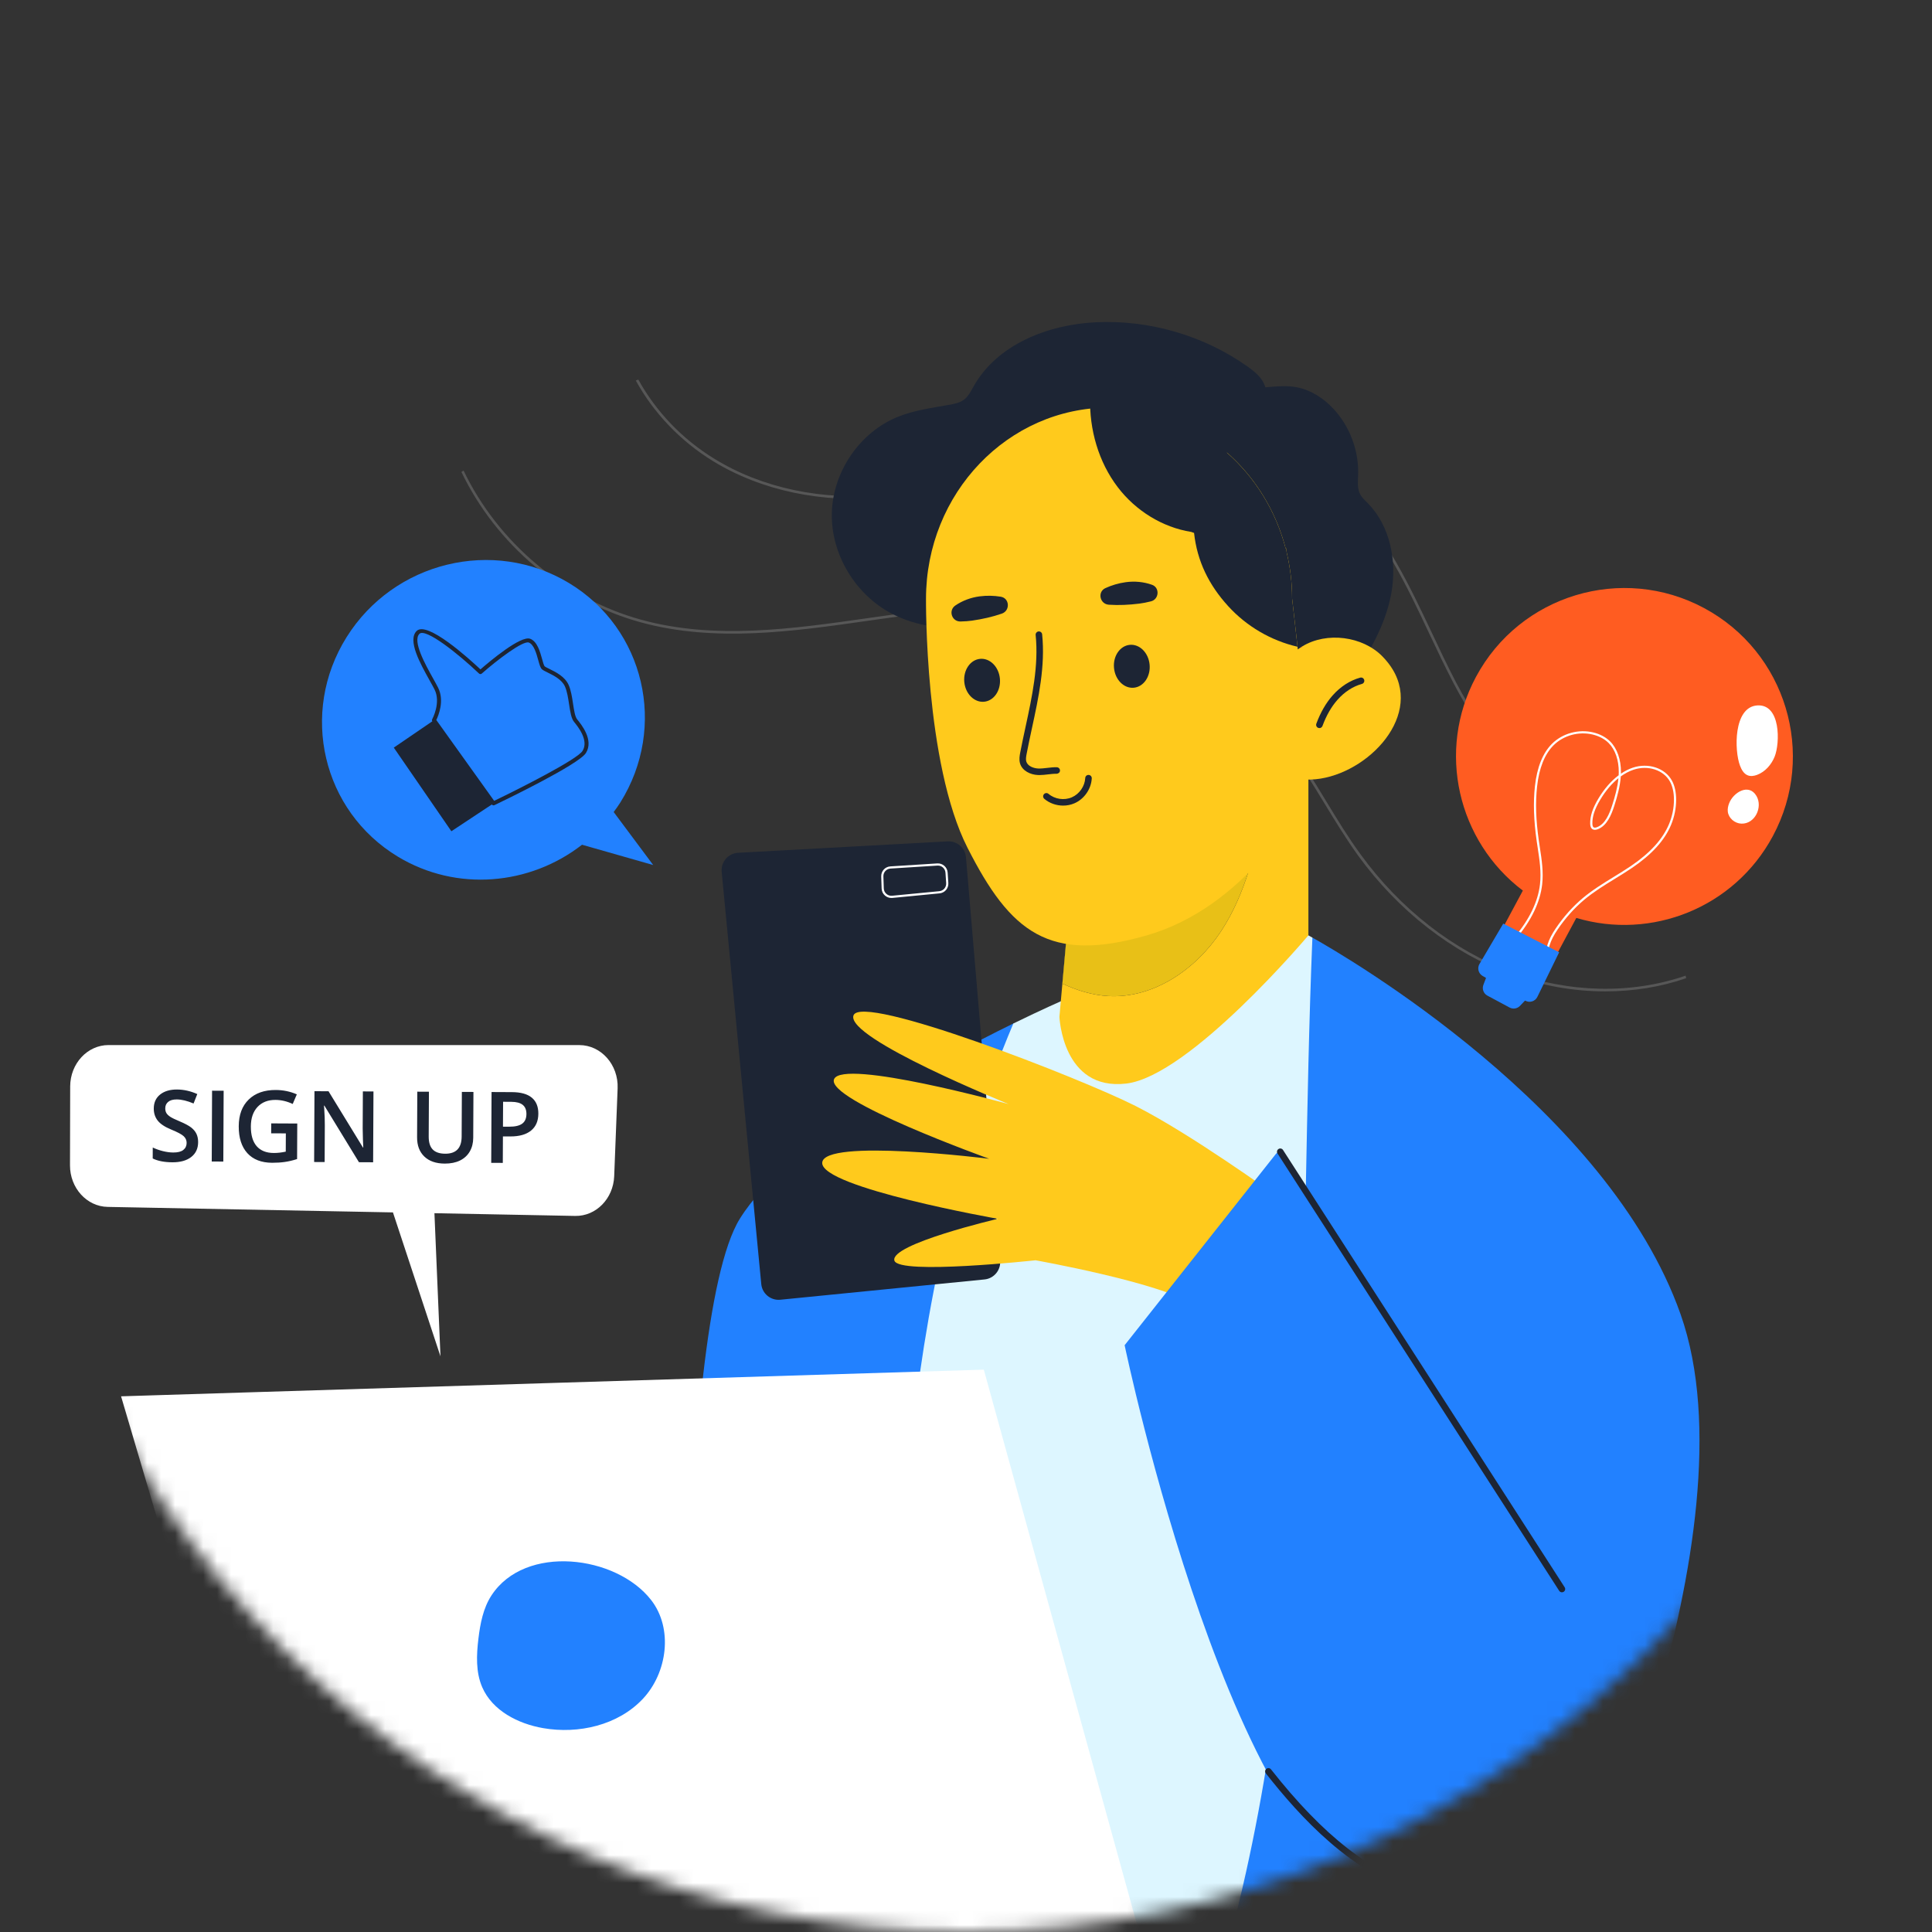 <svg width="138" height="138" viewBox="0 0 138 138" fill="none" xmlns="http://www.w3.org/2000/svg">
<rect x="0" y="0" width="138" height="138" fill="#333333" stroke="none"/>
<mask id="mask0" mask-type="alpha" maskUnits="userSpaceOnUse" x="0" y="0" width="138" height="138">
<circle cx="69" cy="69" r="69" fill="#D2EDFF"/>
</mask>
<g mask="url(#mask0)">
<g opacity="0.42">
<path opacity="0.42" d="M119.631 93.622C119.616 93.698 119.601 93.765 119.586 93.833C113.467 91.814 106.437 92.326 100.959 95.664C95.842 98.792 92.195 103.885 88.669 108.806C84.66 114.397 80.515 120.177 74.231 122.972C71.827 124.035 69.182 124.555 66.53 124.555C62.325 124.555 58.098 123.251 54.775 120.75C52.047 118.692 49.907 115.95 47.842 113.29C46.817 111.963 45.747 110.592 44.625 109.326C40.066 104.194 34.527 100.969 29.026 100.246C23.586 99.53 18.1 101.482 14.807 105.114C14.77 105.053 14.739 104.993 14.717 104.925C18.062 101.286 23.578 99.334 29.049 100.057C34.595 100.788 40.179 104.036 44.76 109.198C45.89 110.471 46.96 111.843 47.993 113.169C50.05 115.821 52.175 118.557 54.888 120.599C60.26 124.645 68.007 125.527 74.156 122.799C80.395 120.026 84.524 114.269 88.51 108.693C92.052 103.758 95.714 98.648 100.861 95.506C104.945 93.02 109.979 91.987 115.057 92.605C116.632 92.793 118.162 93.132 119.631 93.622Z" fill="white"/>
<path opacity="0.42" d="M120.438 69.871C118.614 70.504 116.655 70.813 114.666 70.813C112.398 70.813 110.092 70.406 107.891 69.592C103.739 68.062 99.881 65.063 97.025 61.137C96.144 59.917 95.345 58.605 94.576 57.339C93.717 55.93 92.828 54.468 91.819 53.135C87.862 47.92 81.872 44.454 75.376 43.625C70.96 43.06 66.409 43.716 62.001 44.341C56.613 45.11 51.045 45.901 45.747 44.447C40.201 42.917 35.439 38.886 32.96 33.716C33.005 33.679 33.058 33.641 33.111 33.611C35.575 38.742 40.299 42.751 45.8 44.266C51.052 45.712 56.606 44.921 61.978 44.153C66.394 43.527 70.96 42.872 75.399 43.445C81.94 44.273 87.983 47.77 91.969 53.022C92.986 54.363 93.876 55.825 94.735 57.242C95.503 58.508 96.294 59.811 97.183 61.024C100.009 64.92 103.837 67.904 107.951 69.419C112.058 70.933 116.534 71.024 120.4 69.69C120.415 69.75 120.423 69.811 120.438 69.871Z" fill="white"/>
<path opacity="0.42" d="M117.144 58.591C116.873 58.613 116.594 58.621 116.323 58.621C115.825 58.621 115.335 58.583 114.846 58.515C109.526 57.724 105.916 52.803 103.829 48.81C103.219 47.642 102.639 46.421 102.081 45.238C100.506 41.892 98.871 38.441 96.264 35.789C93.611 33.084 90.077 31.358 86.309 30.936C81.743 30.431 77.229 31.84 72.867 33.212C69.739 34.184 66.514 35.201 63.244 35.525C58.745 35.969 54.375 35.05 50.923 32.933C48.572 31.486 46.673 29.474 45.415 27.183C45.475 27.153 45.535 27.13 45.596 27.115C46.839 29.368 48.708 31.35 51.022 32.767C54.435 34.869 58.768 35.781 63.221 35.336C66.477 35.013 69.694 34.003 72.814 33.03C77.192 31.651 81.728 30.235 86.332 30.755C90.137 31.177 93.716 32.917 96.399 35.653C99.029 38.328 100.664 41.801 102.254 45.155C102.811 46.338 103.384 47.558 103.995 48.726C106.067 52.675 109.631 57.55 114.875 58.326C115.591 58.432 116.33 58.462 117.068 58.402C117.099 58.462 117.129 58.523 117.144 58.591Z" fill="white"/>
</g>
<path d="M112.257 138.174H87.928L79.618 135.194L48.881 138.174C48.881 138.174 48.091 94.655 52.856 87.035C56.309 81.511 66.84 75.825 72.382 73.107L76.7 74.049L93.285 67.351L93.744 66.973C96.263 68.385 114.857 79.215 120.038 93.865C125.594 109.584 112.257 138.174 112.257 138.174Z" fill="#2281FF"/>
<path d="M93.743 66.973C92.76 90.91 93.98 115.083 87.927 138.174H64.419C64.059 126.784 63.872 115.357 64.992 104.023C66.037 93.442 68.245 82.891 72.382 73.106C74.497 72.074 75.884 71.47 75.884 71.47L93.458 66.811C93.457 66.811 93.557 66.867 93.743 66.973Z" fill="#DDF6FF"/>
<path d="M89.073 26.154C85.946 23.953 82.074 22.831 78.254 23.02C74.843 23.189 71.242 24.601 69.558 27.572C69.358 27.925 69.177 28.309 68.851 28.552C68.56 28.769 68.19 28.844 67.832 28.909C66.588 29.133 65.319 29.296 64.146 29.767C61.412 30.864 59.487 33.699 59.417 36.645C59.347 39.59 61.104 42.489 63.72 43.843C65.458 44.744 67.482 44.986 69.433 44.822C71.383 44.659 73.281 44.111 75.141 43.502C78.896 42.274 82.643 40.74 85.624 38.148C87.409 36.596 88.881 34.63 89.732 32.415C90.163 31.295 90.417 30.125 90.485 28.927C90.564 27.542 90.246 26.98 89.073 26.154Z" fill="#1D2534"/>
<path d="M90.637 27.645C91.314 27.581 92.001 27.537 92.668 27.67C93.671 27.871 94.566 28.466 95.26 29.217C96.423 30.475 97.066 32.199 97.01 33.911C96.995 34.391 96.933 34.903 97.164 35.325C97.29 35.556 97.492 35.734 97.678 35.921C99.309 37.56 99.791 40.096 99.38 42.372C98.968 44.647 97.774 46.705 96.431 48.587C95.962 49.243 95.358 49.946 94.552 49.962C94.056 49.972 93.598 49.71 93.187 49.431C90.141 47.362 88.223 43.997 86.875 40.57C86.183 38.812 85.616 37.011 85.013 35.222C84.547 33.839 83.786 32.362 83.671 30.889C83.426 27.773 88.505 27.845 90.637 27.645Z" fill="#1D2534"/>
<path d="M93.457 54.42V66.811C93.457 66.811 84.991 76.87 80.438 77.399C75.884 77.927 75.673 72.634 75.673 72.634L75.884 70.257L76.413 64.373L86.08 58.73C86.086 58.724 86.086 58.724 86.092 58.724L93.457 54.42Z" fill="#FFCA1C"/>
<path d="M90.328 57.393C89.737 60.572 88.99 63.819 87.212 66.525C85.432 69.231 82.403 71.328 79.168 71.147C78.024 71.085 76.923 70.743 75.884 70.258L76.413 64.373L86.079 58.731C86.086 58.725 86.086 58.725 86.092 58.725C87.517 58.258 88.947 57.804 90.328 57.393Z" fill="#1D2534"/>
<path d="M90.328 57.393C89.737 60.572 88.99 63.819 87.212 66.525C85.432 69.231 82.403 71.328 79.168 71.147C78.024 71.085 76.923 70.743 75.884 70.258L76.413 64.373L86.079 58.731C87.51 58.258 88.941 57.804 90.328 57.393Z" fill="#E8C017"/>
<path d="M93.626 55.683H93.408C93.402 55.919 93.383 56.106 93.352 56.218C92.929 57.81 88.904 64.796 81.919 66.811C74.933 68.821 72.177 66.6 69.11 60.56C66.037 54.526 66.143 42.775 66.143 42.775C66.143 35.229 71.997 29.114 79.219 29.114C80.332 29.114 81.415 29.264 82.447 29.537C87.001 30.744 90.602 34.452 91.834 39.179L91.871 39.173C91.871 39.173 91.884 39.285 91.909 39.472C92.157 40.523 92.294 41.624 92.294 42.756C92.412 43.789 92.549 44.971 92.68 46.196C92.686 46.258 92.692 46.326 92.698 46.389C92.767 46.339 92.829 46.289 92.904 46.252C92.941 46.221 92.985 46.19 93.028 46.165C94.77 45.107 97.327 45.443 98.739 46.88C99.043 47.191 99.292 47.508 99.485 47.832C101.619 51.39 97.352 55.565 93.626 55.683Z" fill="#FFCA1C"/>
<path d="M94.243 52.007C94.216 52.007 94.189 52.002 94.162 51.992C94.041 51.947 93.98 51.813 94.024 51.692C94.321 50.891 94.711 50.213 95.182 49.68C95.743 49.045 96.425 48.604 97.156 48.403C97.282 48.368 97.409 48.441 97.443 48.566C97.477 48.69 97.404 48.818 97.279 48.852C96.637 49.029 96.032 49.422 95.532 49.989C95.098 50.479 94.738 51.107 94.462 51.854C94.427 51.949 94.338 52.007 94.243 52.007Z" fill="#1D2534"/>
<path d="M79.572 47.71C79.651 48.556 80.284 49.189 80.987 49.123C81.689 49.057 82.195 48.318 82.115 47.472C82.036 46.626 81.403 45.994 80.7 46.06C79.998 46.126 79.492 46.864 79.572 47.71Z" fill="#1D2534"/>
<path d="M68.878 48.712C68.957 49.558 69.591 50.19 70.293 50.124C70.996 50.058 71.501 49.319 71.422 48.474C71.343 47.628 70.709 46.995 70.007 47.061C69.304 47.127 68.799 47.866 68.878 48.712Z" fill="#1D2534"/>
<path d="M74.245 55.361C74.208 55.361 74.171 55.36 74.134 55.359C73.613 55.336 73.016 55.069 72.858 54.523C72.779 54.248 72.833 53.963 72.873 53.755C72.99 53.142 73.123 52.528 73.255 51.913C73.719 49.766 74.199 47.544 73.975 45.358C73.962 45.23 74.056 45.115 74.184 45.102C74.311 45.09 74.427 45.183 74.439 45.311C74.671 47.571 74.183 49.829 73.711 52.012C73.579 52.623 73.448 53.233 73.331 53.843C73.291 54.052 73.261 54.238 73.306 54.393C73.399 54.715 73.811 54.878 74.154 54.893C74.367 54.901 74.578 54.877 74.803 54.85C75.024 54.824 75.251 54.797 75.487 54.803C75.615 54.807 75.717 54.914 75.714 55.043C75.71 55.171 75.609 55.258 75.474 55.27C75.275 55.266 75.072 55.288 74.858 55.313C74.659 55.337 74.455 55.361 74.245 55.361Z" fill="#1D2534"/>
<path d="M82.214 42.953C82.795 42.806 82.853 41.974 82.29 41.772C81.694 41.557 81.034 41.498 80.404 41.586C79.888 41.658 79.411 41.802 78.96 42.006C78.37 42.274 78.555 43.15 79.202 43.194C79.915 43.242 80.63 43.208 81.385 43.115C81.624 43.086 81.915 43.028 82.214 42.953Z" fill="#1D2534"/>
<path d="M68.607 44.392C67.984 44.406 67.723 43.603 68.237 43.251C68.749 42.9 69.357 42.677 69.974 42.597C70.491 42.53 70.989 42.543 71.478 42.621C72.119 42.724 72.171 43.618 71.558 43.831C70.882 44.065 70.185 44.221 69.431 44.331C69.198 44.365 68.908 44.386 68.607 44.392Z" fill="#1D2534"/>
<path d="M75.939 57.543C75.452 57.543 74.965 57.376 74.592 57.059C74.494 56.976 74.482 56.829 74.565 56.731C74.648 56.632 74.795 56.62 74.894 56.704C75.345 57.087 76.014 57.187 76.556 56.952C77.1 56.718 77.486 56.164 77.517 55.573C77.525 55.444 77.624 55.347 77.763 55.352C77.891 55.359 77.99 55.469 77.983 55.598C77.942 56.361 77.443 57.078 76.741 57.38C76.488 57.49 76.214 57.543 75.939 57.543Z" fill="#1D2534"/>
<path d="M93.028 46.165C93.01 46.196 92.985 46.233 92.96 46.265C92.942 46.258 92.923 46.258 92.904 46.252C92.941 46.221 92.985 46.19 93.028 46.165Z" fill="#FF5C21"/>
<path d="M92.294 42.756C92.294 41.624 92.157 40.523 91.908 39.472C91.883 39.285 91.871 39.173 91.871 39.173L91.833 39.179C91.128 36.471 89.642 34.101 87.647 32.34C87.68 31.825 87.672 31.308 87.572 30.803C87.207 28.961 85.659 27.47 83.856 26.946C82.053 26.422 79.498 27.482 77.865 28.408C77.806 30.68 78.461 32.991 79.839 34.799C81.113 36.472 83.023 37.668 85.095 37.996C85.161 38.018 85.222 38.048 85.29 38.066C85.513 40.094 86.347 41.78 87.722 43.291C89.034 44.734 90.789 45.761 92.68 46.196C92.549 44.971 92.412 43.789 92.294 42.756Z" fill="#1D2534"/>
<path d="M8.648 99.738L20.083 138.491H81.496L70.272 97.832C70.272 97.832 8.436 99.738 8.648 99.738Z" fill="white"/>
<path d="M35.1 113.966C34.513 114.87 34.304 115.966 34.174 117.036C34.032 118.206 33.977 119.437 34.445 120.517C35.17 122.187 37 123.127 38.794 123.438C41.331 123.879 44.143 123.228 45.91 121.355C47.676 119.482 48.09 116.319 46.509 114.287C44.014 111.079 37.502 110.272 35.1 113.966Z" fill="#2281FF"/>
<path d="M51.549 62.276L54.376 91.719C54.442 92.405 55.052 92.906 55.738 92.838L70.322 91.389C70.999 91.322 71.496 90.723 71.439 90.046L68.998 61.235C68.941 60.565 68.362 60.061 67.69 60.098L52.719 60.914C52.013 60.953 51.481 61.572 51.549 62.276Z" fill="#1D2534"/>
<path d="M63.67 64.14C63.501 64.14 63.34 64.079 63.21 63.966C63.063 63.838 62.979 63.659 62.973 63.464L62.944 62.607C62.931 62.226 63.218 61.909 63.599 61.885L66.946 61.673C67.331 61.648 67.663 61.941 67.689 62.324L67.738 63.069C67.764 63.449 67.487 63.776 67.107 63.812L63.739 64.138C63.716 64.139 63.693 64.14 63.67 64.14ZM63.608 62.04C63.313 62.058 63.089 62.305 63.099 62.602L63.128 63.459C63.133 63.61 63.199 63.749 63.313 63.849C63.427 63.95 63.575 63.998 63.724 63.982L67.092 63.657C67.387 63.628 67.603 63.375 67.583 63.079L67.534 62.334C67.513 62.036 67.258 61.806 66.956 61.828L63.608 62.04Z" fill="white"/>
<path d="M91.05 85.329C91.05 85.329 85.048 80.994 81.123 79.004C77.198 77.014 61.5 70.901 60.961 72.536C60.423 74.171 72.043 78.862 72.043 78.862C72.043 78.862 60.192 75.592 59.576 77.085C58.961 78.577 70.657 82.77 70.657 82.77C70.657 82.77 58.807 81.278 58.73 83.055C58.653 84.832 71.273 87.058 71.273 87.058C71.273 87.058 63.539 88.868 63.886 90.043C64.193 91.086 73.967 90.02 73.967 90.02C73.967 90.02 82.739 91.583 85.202 93.147L91.05 85.329Z" fill="#FFCA1C"/>
<path d="M91.29 82.268L117.972 121.974C117.972 121.974 111.143 137.38 99.708 135.792C88.272 134.204 80.331 96.086 80.331 96.086L91.131 82.427" fill="#2281FF"/>
<path d="M103.768 135.531C102.974 135.531 102.201 135.434 101.466 135.239C96.591 133.94 92.826 129.727 90.418 126.671C90.338 126.57 90.356 126.424 90.457 126.344C90.558 126.264 90.705 126.281 90.785 126.382C94.546 131.156 97.978 133.827 101.586 134.788C104.105 135.458 107.11 134.896 109.832 133.246C112.688 131.514 114.756 128.864 115.362 126.158C115.391 126.032 115.516 125.953 115.641 125.982C115.767 126.01 115.846 126.134 115.817 126.26C115.184 129.088 113.037 131.848 110.074 133.645C108.032 134.883 105.829 135.531 103.768 135.531Z" fill="#1D2534"/>
<path d="M111.566 113.736C111.489 113.736 111.414 113.698 111.37 113.629L91.252 82.394C91.182 82.286 91.213 82.141 91.322 82.072C91.43 82.001 91.575 82.034 91.644 82.141L111.762 113.377C111.832 113.485 111.801 113.629 111.692 113.699C111.653 113.724 111.61 113.736 111.566 113.736Z" fill="#1D2534"/>
<path d="M126.633 59.719C129.773 53.864 127.572 46.571 121.716 43.431C115.86 40.291 108.568 42.492 105.428 48.347C102.588 53.642 104.127 60.101 108.775 63.614L106.523 67.813L110.302 69.84L112.594 65.566C117.957 67.169 123.885 64.844 126.633 59.719Z" fill="#FF5C21"/>
<path d="M110.481 68.451C110.342 67.855 110.554 67.154 111.128 66.308C111.694 65.475 112.341 64.75 113.052 64.153C113.742 63.574 114.511 63.101 115.255 62.644C115.659 62.396 116.077 62.139 116.477 61.869C117.872 60.924 118.769 59.938 119.22 58.854C119.448 58.305 119.568 57.708 119.568 57.125C119.568 56.617 119.475 56.186 119.293 55.844C118.841 54.999 117.712 54.63 116.668 54.984C116.362 55.087 116.06 55.248 115.769 55.458C115.72 56.179 115.52 56.891 115.307 57.558C115.098 58.211 114.775 58.992 114.117 59.234C113.959 59.291 113.832 59.287 113.737 59.221C113.639 59.153 113.589 59.024 113.585 58.83C113.575 58.296 113.759 57.731 114.164 57.051C114.582 56.351 115.08 55.781 115.619 55.376C115.623 55.304 115.625 55.231 115.626 55.159C115.634 54.298 115.369 53.537 114.9 53.07C114.614 52.786 114.222 52.578 113.766 52.467C112.771 52.225 111.667 52.529 110.958 53.245C110.329 53.879 109.936 54.865 109.792 56.175C109.664 57.336 109.704 58.567 109.917 60.049C109.94 60.211 109.965 60.373 109.99 60.535C110.122 61.398 110.258 62.289 110.153 63.188C110.006 64.449 109.388 65.738 108.316 67.019L108.196 66.919C109.249 65.662 109.855 64.4 109.999 63.17C110.101 62.292 109.967 61.411 109.836 60.559C109.811 60.396 109.787 60.234 109.763 60.071C109.552 58.596 109.511 57.316 109.638 56.158C109.786 54.812 110.193 53.795 110.848 53.135C111.595 52.383 112.756 52.063 113.803 52.316C114.287 52.433 114.704 52.656 115.01 52.96C115.508 53.456 115.789 54.258 115.782 55.16C115.782 55.194 115.781 55.228 115.78 55.262C116.052 55.077 116.333 54.934 116.619 54.837C117.733 54.459 118.943 54.86 119.43 55.771C119.625 56.135 119.724 56.591 119.724 57.126C119.724 57.729 119.599 58.347 119.364 58.914C118.902 60.027 117.986 61.036 116.565 61.998C116.162 62.271 115.742 62.528 115.337 62.778C114.598 63.231 113.834 63.701 113.153 64.273C112.453 64.86 111.815 65.575 111.257 66.396C110.709 67.204 110.504 67.865 110.633 68.416L110.481 68.451ZM115.603 55.584C115.122 55.97 114.677 56.495 114.298 57.13C113.908 57.784 113.731 58.323 113.741 58.827C113.744 58.968 113.772 59.056 113.827 59.094C113.889 59.138 113.989 59.115 114.063 59.088C114.658 58.869 114.961 58.13 115.159 57.511C115.355 56.895 115.54 56.243 115.603 55.584Z" fill="white"/>
<path d="M107.375 65.972L111.367 68.022L109.811 71.207C109.653 71.531 109.253 71.653 108.94 71.472L105.901 69.71C105.602 69.537 105.502 69.154 105.677 68.856L107.375 65.972Z" fill="#2281FF"/>
<path d="M106.203 69.699L105.956 70.347C105.844 70.64 105.968 70.969 106.243 71.117L107.827 71.966C108.074 72.099 108.379 72.05 108.572 71.846L109.18 71.205L106.203 69.699Z" fill="#2281FF"/>
<path d="M124.286 54.691C124.394 54.977 124.559 55.275 124.845 55.384C125.057 55.465 125.297 55.426 125.508 55.346C126.086 55.128 126.526 54.621 126.759 54.049C127.151 53.081 127.203 50.269 125.513 50.388C123.811 50.508 123.876 53.613 124.286 54.691Z" fill="white"/>
<path d="M123.504 57.39C123.433 57.578 123.391 57.78 123.415 57.979C123.471 58.444 123.914 58.815 124.382 58.831C125.354 58.865 125.925 57.659 125.465 56.861C124.92 55.916 123.799 56.601 123.504 57.39Z" fill="white"/>
<path d="M40.644 41.647C35.244 38.386 28.131 40.118 24.755 45.514C21.379 50.911 23.02 57.928 28.419 61.189C32.625 63.729 37.864 63.228 41.573 60.338L46.656 61.787L43.834 58.002C43.996 57.78 44.16 57.559 44.308 57.322C47.684 51.925 46.043 44.907 40.644 41.647Z" fill="#2281FF"/>
<path d="M35.251 57.526C35.206 57.526 35.162 57.505 35.135 57.467L30.882 51.524C30.849 51.479 30.846 51.42 30.873 51.372C30.879 51.36 31.514 50.19 31.036 49.243C30.944 49.06 30.82 48.838 30.682 48.592C30.012 47.389 29.094 45.742 29.757 45.072C30.498 44.323 33.503 47.046 34.319 47.813C34.972 47.245 37.199 45.37 37.873 45.628C38.374 45.819 38.575 46.545 38.721 47.076C38.775 47.274 38.85 47.546 38.902 47.592C38.954 47.639 39.096 47.708 39.245 47.781C39.686 47.998 40.352 48.324 40.617 48.924C40.786 49.307 40.86 49.793 40.931 50.264C41.004 50.742 41.072 51.194 41.227 51.384C41.524 51.748 42.428 52.858 41.852 53.786C41.342 54.608 35.928 57.218 35.313 57.513C35.293 57.522 35.272 57.526 35.251 57.526ZM31.165 51.429L35.297 57.203C37.024 56.372 41.223 54.258 41.61 53.636C42.078 52.881 41.271 51.89 41.005 51.564C40.802 51.314 40.731 50.847 40.649 50.307C40.58 49.855 40.509 49.388 40.356 49.039C40.133 48.535 39.523 48.236 39.119 48.038C38.937 47.949 38.793 47.879 38.711 47.806C38.602 47.707 38.542 47.504 38.445 47.152C38.316 46.681 38.137 46.035 37.772 45.895C37.364 45.746 35.561 47.099 34.41 48.114C34.354 48.162 34.271 48.161 34.217 48.11C32.706 46.673 30.389 44.843 29.959 45.274C29.448 45.79 30.377 47.457 30.932 48.453C31.071 48.703 31.197 48.929 31.291 49.115C31.766 50.054 31.312 51.126 31.165 51.429Z" fill="#1D2534"/>
<path d="M30.998 51.441L28.128 53.401L32.241 59.375L35.251 57.384L30.998 51.441Z" fill="#1D2534"/>
<path d="M5 83.237L5.013 77.603C5.017 75.969 6.243 74.647 7.754 74.647L41.378 74.649C42.937 74.649 44.182 76.054 44.116 77.738L43.871 84.014C43.808 85.621 42.571 86.88 41.084 86.852L31.031 86.657L31.462 96.879L28.068 86.6L7.692 86.207C6.195 86.179 4.996 84.856 5 83.237Z" fill="white"/>
<path d="M14.152 81.587C14.149 82.037 13.985 82.389 13.659 82.643C13.332 82.898 12.883 83.024 12.311 83.021C11.739 83.018 11.271 82.927 10.908 82.748L10.911 81.966C11.142 82.075 11.386 82.162 11.644 82.225C11.904 82.289 12.146 82.321 12.37 82.322C12.697 82.324 12.939 82.263 13.094 82.139C13.251 82.015 13.33 81.848 13.331 81.638C13.332 81.449 13.262 81.288 13.119 81.156C12.977 81.024 12.682 80.867 12.236 80.685C11.775 80.496 11.451 80.281 11.263 80.04C11.075 79.8 10.982 79.511 10.984 79.174C10.986 78.752 11.137 78.421 11.438 78.18C11.739 77.939 12.142 77.82 12.647 77.822C13.132 77.825 13.613 77.933 14.092 78.147L13.826 78.821C13.377 78.63 12.976 78.533 12.623 78.531C12.356 78.53 12.152 78.588 12.013 78.705C11.874 78.82 11.805 78.973 11.804 79.164C11.803 79.296 11.83 79.409 11.885 79.504C11.94 79.596 12.031 79.684 12.157 79.768C12.284 79.852 12.511 79.962 12.841 80.1C13.211 80.256 13.483 80.402 13.655 80.536C13.827 80.671 13.954 80.822 14.033 80.991C14.113 81.16 14.153 81.359 14.152 81.587ZM15.124 82.965L15.148 77.907L15.975 77.911L15.951 82.969L15.124 82.965ZM19.372 80.242L21.233 80.251L21.221 82.79C20.916 82.888 20.623 82.957 20.341 82.997C20.062 83.037 19.76 83.056 19.435 83.055C18.669 83.051 18.08 82.822 17.667 82.368C17.254 81.912 17.049 81.271 17.053 80.445C17.057 79.631 17.294 78.995 17.764 78.539C18.235 78.08 18.881 77.852 19.702 77.856C20.23 77.858 20.73 77.962 21.202 78.168L20.908 78.855C20.498 78.663 20.088 78.567 19.678 78.565C19.138 78.562 18.71 78.73 18.395 79.067C18.08 79.405 17.921 79.868 17.918 80.456C17.915 81.074 18.053 81.546 18.333 81.87C18.615 82.192 19.022 82.354 19.552 82.356C19.82 82.358 20.106 82.326 20.411 82.26L20.417 80.956L19.369 80.951L19.372 80.242ZM26.652 83.02L25.639 83.015L23.17 78.973L23.142 78.972L23.159 79.198C23.189 79.627 23.203 80.019 23.201 80.374L23.189 83.004L22.438 83L22.462 77.942L23.466 77.947L25.927 81.968L25.948 81.968C25.944 81.915 25.935 81.723 25.923 81.39C25.911 81.056 25.905 80.795 25.906 80.608L25.919 77.958L26.676 77.962L26.652 83.02ZM33.817 77.996L33.802 81.269C33.8 81.642 33.718 81.969 33.555 82.25C33.394 82.528 33.161 82.743 32.856 82.894C32.553 83.042 32.191 83.115 31.769 83.114C31.142 83.111 30.654 82.942 30.308 82.608C29.961 82.275 29.789 81.817 29.792 81.236L29.807 77.977L30.638 77.981L30.622 81.181C30.62 81.598 30.716 81.907 30.909 82.106C31.102 82.305 31.399 82.406 31.8 82.408C32.58 82.412 32.971 82.004 32.975 81.185L32.99 77.992L33.817 77.996ZM38.453 79.547C38.45 80.075 38.276 80.479 37.928 80.759C37.581 81.039 37.088 81.177 36.449 81.174L35.923 81.172L35.914 83.064L35.087 83.06L35.111 78.002L36.568 78.009C37.2 78.012 37.672 78.143 37.984 78.403C38.299 78.663 38.455 79.044 38.453 79.547ZM35.926 80.476L36.366 80.478C36.79 80.48 37.102 80.408 37.301 80.261C37.5 80.115 37.6 79.884 37.602 79.571C37.603 79.28 37.515 79.063 37.338 78.919C37.161 78.775 36.885 78.702 36.509 78.701L35.935 78.698L35.926 80.476Z" fill="#1D2534"/>
</g>
</svg>
